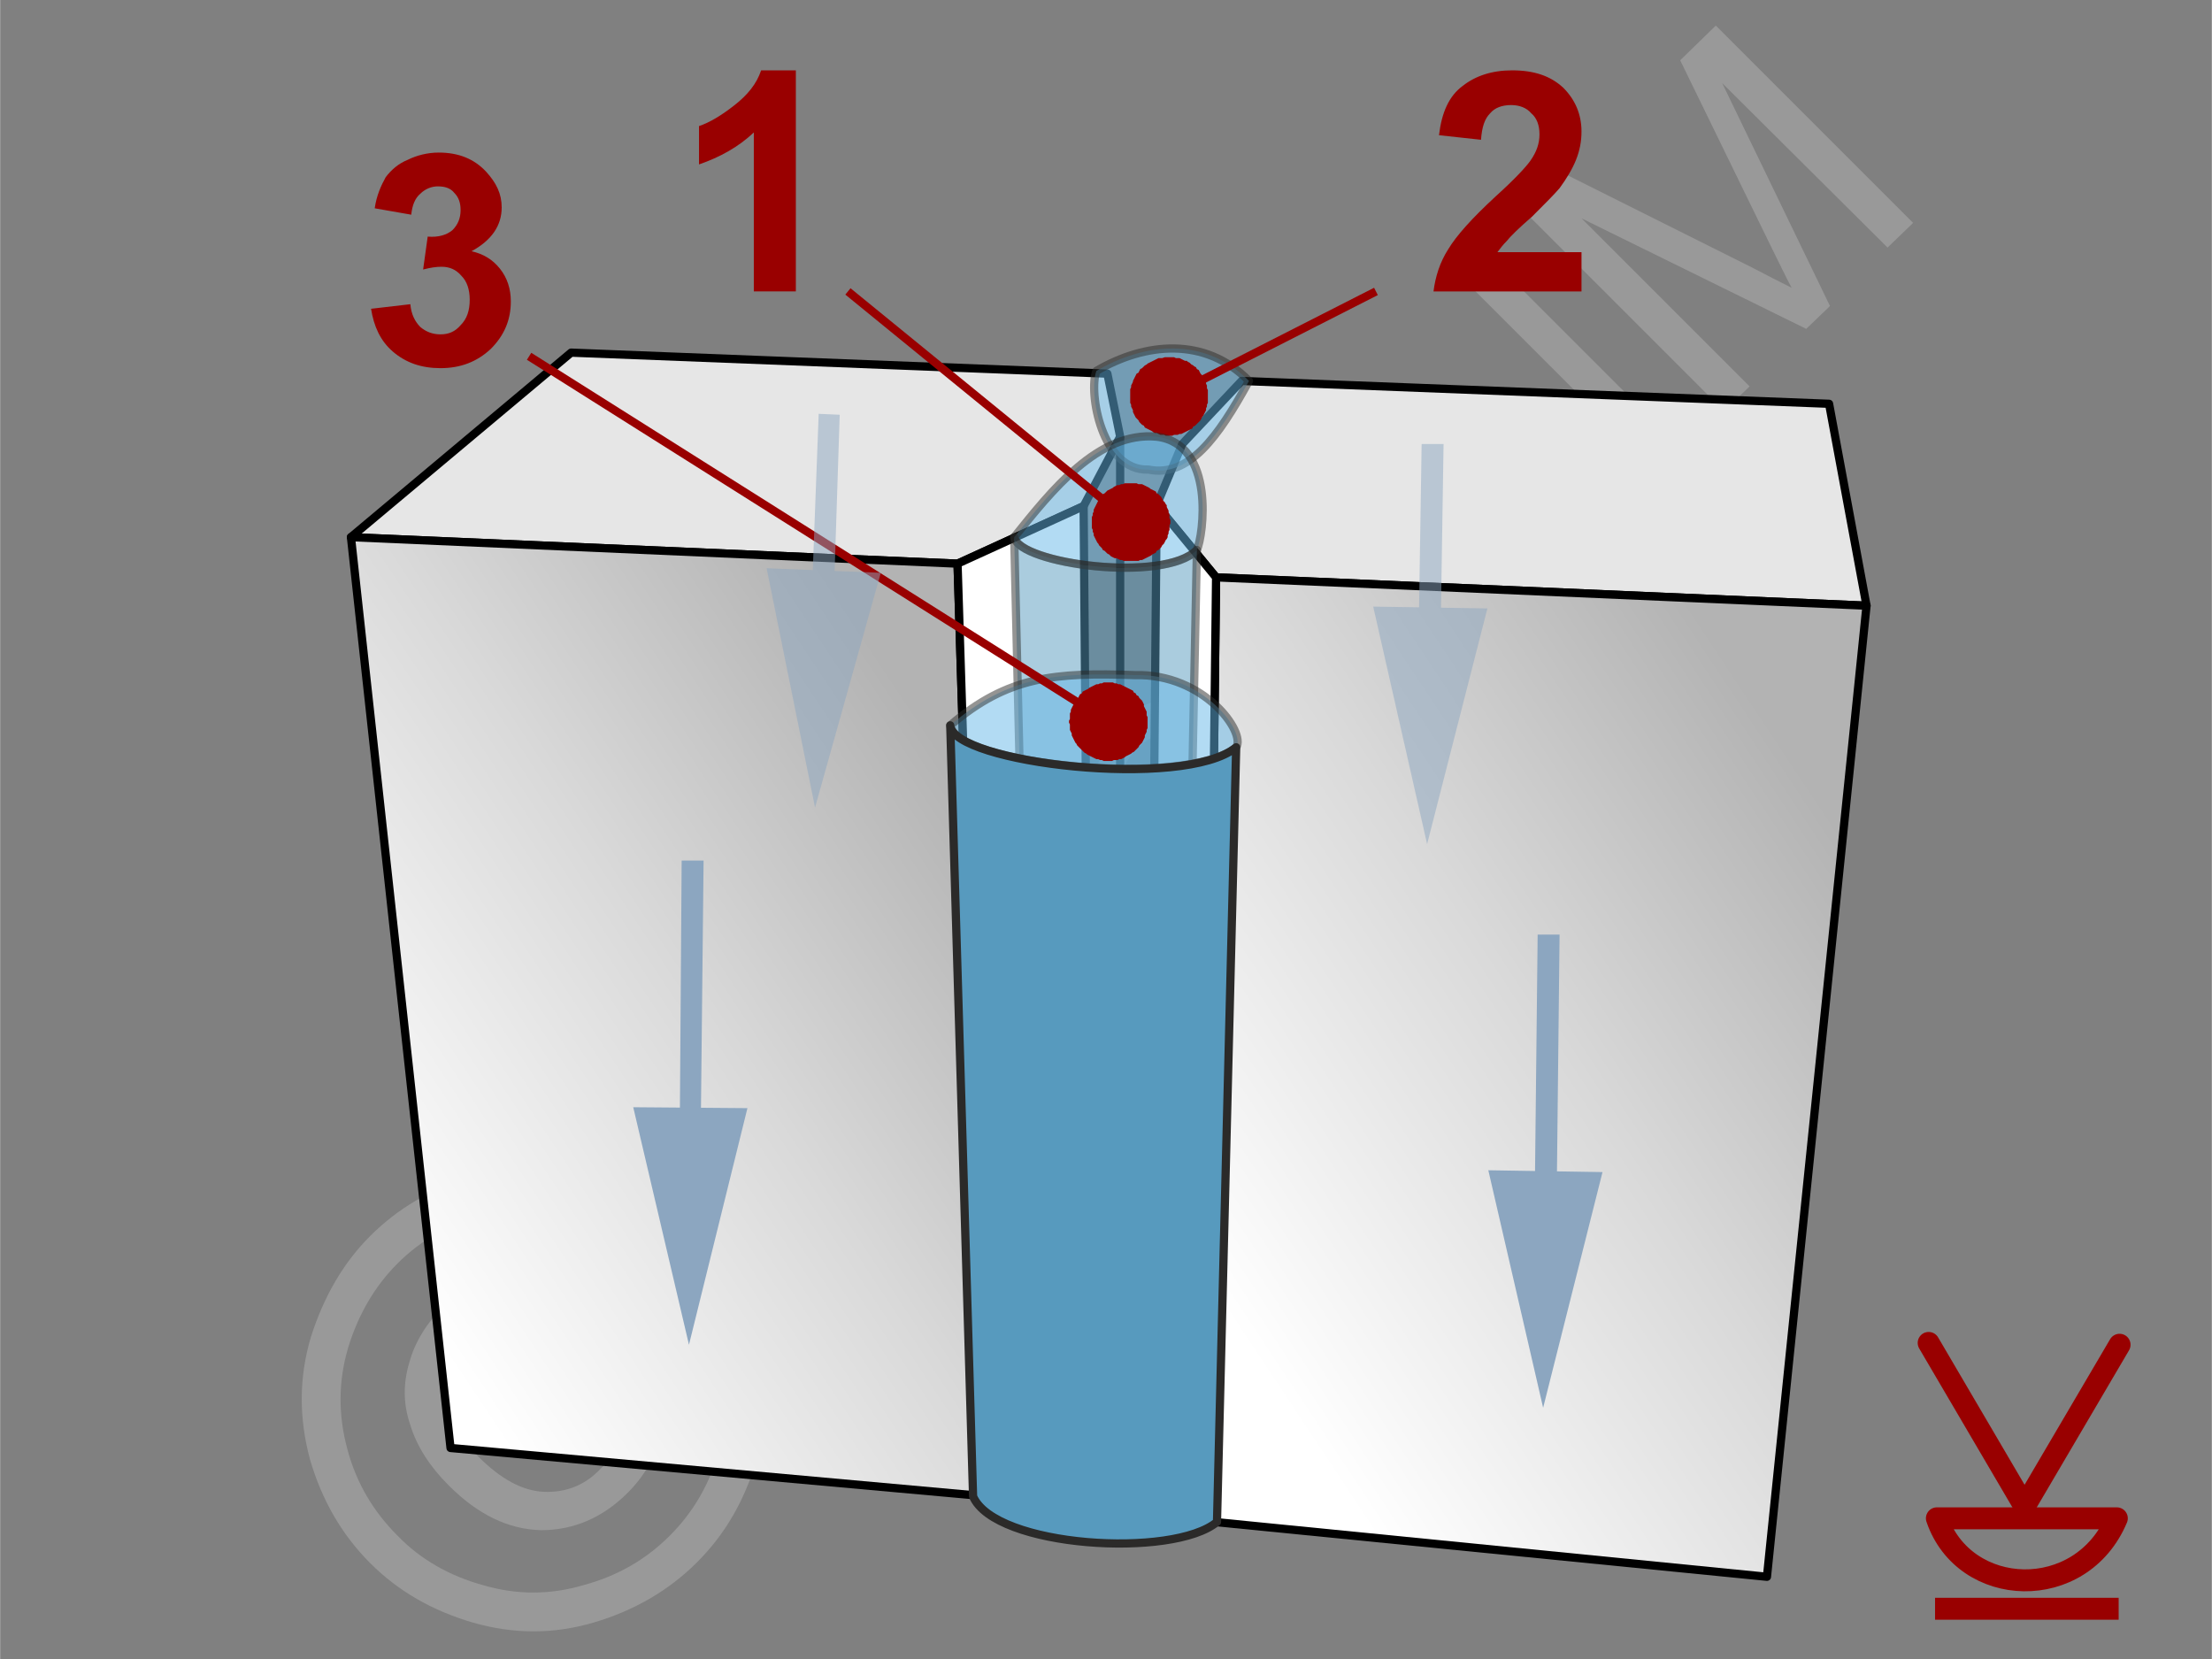 <svg xmlns="http://www.w3.org/2000/svg" width="240px" height="180px" style="shape-rendering:geometricPrecision;text-rendering:geometricPrecision;image-rendering:optimizeQuality;fill-rule:evenodd;clip-rule:evenodd" viewBox="0 0 24.21 18.16" xmlns:xlink="http://www.w3.org/1999/xlink"><rect x="0" y="0" width="24.21" height="18.16" fill="#808080" stroke="none"/><defs><linearGradient id="id0" gradientUnits="userSpaceOnUse" x1="13.25" y1="14.15" x2="20.37" y2="9.43"><stop offset="0" style="stop-opacity:1;stop-color:white"/><stop offset="0.541" style="stop-opacity:1;stop-color:#d9d9d9"/><stop offset="1" style="stop-opacity:1;stop-color:#b3b3b3"/></linearGradient><linearGradient id="id1" gradientUnits="userSpaceOnUse" xlink:href="#id0" x1="3.9" y1="13.4" x2="10.74" y2="8.86"/></defs><g id="Ebene_x0020_1"><g id="_1313660136"><g><g><line x1="21.18" y1="17.61" x2="23.19" y2="17.61" style="fill:none;stroke:#900;stroke-width:.24;stroke-miterlimit:22.926"/><path d="M23.17 16.62l-1.97 0c0.3,0.88 1.58,0.93 1.97,0z" style="fill:none;stroke:#900;stroke-width:.24;stroke-linecap:square;stroke-linejoin:round;stroke-miterlimit:22.926"/><polyline points="21.11,14.7 22.16,16.49 23.2,14.72" style="fill:none;stroke:#900;stroke-width:.24;stroke-linecap:round;stroke-linejoin:bevel;stroke-miterlimit:22.926"/></g><g><polygon points="0,0 24.21,0 24.21,18.16 0,18.16" style="fill:none"/><g><path d="M8.85 13.14l0.24 -0.29c0.12,0.1 0.24,0.16 0.36,0.18 0.11,0.02 0.24,0 0.38,-0.05 0.15,-0.06 0.28,-0.15 0.4,-0.27 0.11,-0.11 0.19,-0.22 0.24,-0.34 0.05,-0.11 0.07,-0.22 0.05,-0.32 -0.01,-0.09 -0.05,-0.18 -0.12,-0.24 -0.07,-0.07 -0.15,-0.11 -0.24,-0.12 -0.09,-0.01 -0.19,0.01 -0.32,0.07 -0.08,0.03 -0.24,0.12 -0.49,0.28 -0.25,0.15 -0.43,0.24 -0.55,0.28 -0.16,0.05 -0.3,0.06 -0.43,0.03 -0.14,-0.03 -0.25,-0.1 -0.35,-0.2 -0.11,-0.11 -0.18,-0.24 -0.21,-0.4 -0.04,-0.15 -0.02,-0.31 0.05,-0.48 0.07,-0.17 0.18,-0.33 0.33,-0.47 0.16,-0.16 0.32,-0.28 0.5,-0.35 0.17,-0.07 0.34,-0.09 0.51,-0.06 0.16,0.04 0.31,0.12 0.44,0.24l-0.25 0.29c-0.15,-0.12 -0.3,-0.17 -0.46,-0.15 -0.15,0.01 -0.31,0.1 -0.48,0.27 -0.17,0.17 -0.27,0.33 -0.28,0.47 -0.02,0.14 0.02,0.26 0.11,0.35 0.07,0.08 0.17,0.11 0.27,0.11 0.11,-0.01 0.3,-0.1 0.59,-0.28 0.28,-0.18 0.49,-0.29 0.62,-0.34 0.18,-0.07 0.35,-0.09 0.49,-0.06 0.15,0.03 0.28,0.1 0.4,0.22 0.12,0.11 0.19,0.25 0.23,0.42 0.03,0.17 0.02,0.34 -0.05,0.52 -0.07,0.18 -0.18,0.35 -0.33,0.5 -0.2,0.2 -0.39,0.33 -0.58,0.41 -0.19,0.07 -0.38,0.09 -0.57,0.05 -0.19,-0.04 -0.36,-0.13 -0.5,-0.27zm3.22 -2.98l0.29 -0.22c0.15,0.2 0.22,0.42 0.21,0.64 -0.02,0.21 -0.12,0.41 -0.29,0.58 -0.21,0.21 -0.45,0.32 -0.72,0.31 -0.27,-0.01 -0.54,-0.15 -0.8,-0.41 -0.17,-0.17 -0.29,-0.34 -0.36,-0.53 -0.07,-0.18 -0.08,-0.36 -0.03,-0.54 0.05,-0.17 0.15,-0.33 0.28,-0.47 0.17,-0.17 0.35,-0.26 0.55,-0.28 0.19,-0.03 0.38,0.03 0.57,0.15l-0.21 0.3c-0.13,-0.08 -0.26,-0.12 -0.37,-0.11 -0.12,0.01 -0.22,0.06 -0.31,0.15 -0.13,0.13 -0.19,0.29 -0.18,0.47 0.01,0.18 0.12,0.37 0.33,0.58 0.21,0.21 0.4,0.32 0.57,0.34 0.18,0.01 0.33,-0.05 0.46,-0.17 0.11,-0.11 0.16,-0.23 0.17,-0.36 0.01,-0.14 -0.05,-0.28 -0.16,-0.43zm1.06 0.09l-2.16 -2.16 0.26 -0.27 0.78 0.78c-0.02,-0.27 0.06,-0.5 0.25,-0.69 0.12,-0.11 0.24,-0.19 0.37,-0.23 0.13,-0.04 0.26,-0.04 0.37,0.01 0.12,0.04 0.26,0.14 0.41,0.29l0.99 1 -0.26 0.26 -0.99 -0.99c-0.14,-0.13 -0.26,-0.2 -0.38,-0.2 -0.12,-0.01 -0.23,0.04 -0.33,0.15 -0.08,0.08 -0.14,0.17 -0.16,0.28 -0.03,0.11 -0.03,0.21 0.02,0.31 0.04,0.1 0.12,0.21 0.24,0.34l0.86 0.85 -0.27 0.27zm0.8 -2.37c-0.29,-0.29 -0.43,-0.58 -0.4,-0.88 0.02,-0.25 0.12,-0.48 0.32,-0.67 0.21,-0.22 0.46,-0.32 0.74,-0.32 0.27,0.01 0.54,0.13 0.78,0.38 0.21,0.2 0.33,0.39 0.39,0.57 0.05,0.17 0.05,0.35 0,0.53 -0.05,0.18 -0.14,0.34 -0.28,0.47 -0.22,0.22 -0.47,0.33 -0.74,0.33 -0.28,-0.01 -0.55,-0.14 -0.81,-0.41zm0.27 -0.27c0.2,0.2 0.39,0.31 0.58,0.32 0.19,0.01 0.35,-0.05 0.48,-0.18 0.13,-0.14 0.19,-0.3 0.18,-0.48 -0.01,-0.19 -0.12,-0.39 -0.32,-0.59 -0.2,-0.2 -0.39,-0.3 -0.57,-0.31 -0.19,-0.01 -0.35,0.05 -0.48,0.18 -0.14,0.13 -0.2,0.29 -0.19,0.48 0.01,0.19 0.12,0.38 0.32,0.58zm1.41 -1.41c-0.29,-0.29 -0.42,-0.58 -0.4,-0.88 0.02,-0.26 0.12,-0.48 0.32,-0.67 0.21,-0.22 0.46,-0.32 0.74,-0.32 0.28,0 0.54,0.13 0.79,0.38 0.2,0.2 0.33,0.39 0.38,0.56 0.06,0.18 0.06,0.36 0,0.54 -0.05,0.18 -0.14,0.34 -0.28,0.47 -0.22,0.22 -0.47,0.33 -0.74,0.32 -0.28,0 -0.55,-0.14 -0.81,-0.4zm0.27 -0.27c0.2,0.2 0.4,0.31 0.58,0.32 0.19,0.01 0.35,-0.05 0.48,-0.19 0.14,-0.13 0.2,-0.29 0.18,-0.48 -0.01,-0.18 -0.12,-0.38 -0.32,-0.58 -0.19,-0.2 -0.39,-0.3 -0.57,-0.31 -0.19,-0.01 -0.35,0.05 -0.48,0.18 -0.14,0.13 -0.2,0.29 -0.19,0.48 0.02,0.19 0.12,0.38 0.32,0.58zm2.29 -0.72l-2.16 -2.16 0.26 -0.27 2.16 2.16 -0.26 0.27zm0.7 -0.71l-2.16 -2.16 0.43 -0.43 2.04 1.02c0.19,0.1 0.33,0.17 0.43,0.22 -0.06,-0.11 -0.13,-0.26 -0.23,-0.46l-0.99 -2.03 0.39 -0.38 2.16 2.16 -0.28 0.27 -1.81 -1.8 1.18 2.44 -0.26 0.25 -2.46 -1.21 1.84 1.84 -0.28 0.27z" style="fill:#e6e6e6;fill-rule:nonzero;fill-opacity:.251"/><path d="M4.05 13.53c0.3,-0.3 0.67,-0.52 1.11,-0.65 0.44,-0.13 0.89,-0.13 1.33,-0.01 0.45,0.13 0.83,0.35 1.14,0.66 0.31,0.31 0.52,0.68 0.65,1.12 0.13,0.45 0.13,0.89 0,1.33 -0.13,0.44 -0.34,0.81 -0.65,1.12 -0.31,0.31 -0.69,0.53 -1.13,0.66 -0.44,0.13 -0.88,0.13 -1.33,0 -0.44,-0.13 -0.81,-0.34 -1.12,-0.65 -0.31,-0.31 -0.53,-0.69 -0.66,-1.14 -0.12,-0.45 -0.12,-0.89 0.01,-1.33 0.14,-0.44 0.35,-0.81 0.65,-1.11zm0.3 0.3c-0.25,0.25 -0.43,0.56 -0.54,0.92 -0.11,0.37 -0.11,0.74 -0.01,1.11 0.1,0.38 0.29,0.69 0.55,0.95 0.25,0.26 0.57,0.44 0.93,0.54 0.37,0.11 0.74,0.11 1.11,0 0.37,-0.1 0.68,-0.28 0.94,-0.54 0.26,-0.26 0.44,-0.57 0.54,-0.94 0.11,-0.37 0.11,-0.74 0,-1.11 -0.1,-0.36 -0.28,-0.68 -0.54,-0.93 -0.26,-0.26 -0.57,-0.44 -0.95,-0.55 -0.37,-0.11 -0.74,-0.1 -1.11,0.01 -0.36,0.11 -0.67,0.29 -0.92,0.54zm2.35 1.2l0.38 -0.2c0.15,0.24 0.21,0.5 0.17,0.77 -0.04,0.27 -0.16,0.52 -0.38,0.74 -0.28,0.28 -0.6,0.41 -0.95,0.41 -0.36,-0.01 -0.69,-0.17 -1.01,-0.49 -0.21,-0.21 -0.35,-0.43 -0.42,-0.66 -0.08,-0.23 -0.08,-0.46 -0.01,-0.69 0.06,-0.22 0.19,-0.43 0.38,-0.62 0.21,-0.21 0.43,-0.33 0.68,-0.37 0.24,-0.04 0.47,0 0.69,0.13l-0.21 0.35c-0.16,-0.07 -0.32,-0.09 -0.48,-0.06 -0.16,0.03 -0.3,0.1 -0.42,0.23 -0.19,0.18 -0.27,0.4 -0.26,0.64 0.01,0.25 0.14,0.5 0.38,0.74 0.24,0.24 0.48,0.37 0.71,0.38 0.24,0.01 0.45,-0.07 0.62,-0.25 0.15,-0.14 0.23,-0.31 0.25,-0.5 0.03,-0.19 -0.01,-0.37 -0.12,-0.55z" style="fill:#e6e6e6;fill-rule:nonzero;fill-opacity:.251"/></g></g></g><g><polyline points="12.26,4.78 12.26,14.63 11.94,15.31" style="fill:none;stroke:#000;stroke-width:.09;stroke-miterlimit:22.926"/><polygon points="3.84,5.88 10.48,6.17 11.86,5.54 12.26,4.78 12.12,4.09 6.25,3.86" style="fill:#e6e6e6;stroke:#000;stroke-width:.09;stroke-linecap:round;stroke-linejoin:round;stroke-miterlimit:22.926"/><polygon points="20.43,6.63 13.31,6.32 12.66,5.53 12.94,4.86 13.59,4.17 20.02,4.42" style="fill:#e6e6e6;stroke:#000;stroke-width:.09;stroke-linecap:round;stroke-linejoin:round;stroke-miterlimit:22.926"/><polygon points="10.8,16.38 4.93,15.85 3.84,5.88 10.48,6.17" style="fill:url(#id1);stroke:#000;stroke-width:.09;stroke-linecap:round;stroke-linejoin:round;stroke-miterlimit:22.926"/><polygon points="19.34,17.26 13.19,16.65 13.31,6.32 20.43,6.63" style="fill:url(#id0);stroke:#000;stroke-width:.09;stroke-linecap:round;stroke-linejoin:round;stroke-miterlimit:22.926"/><polygon points="11.94,15.31 10.8,16.38 10.48,6.17 11.86,5.54" style="fill:#fff;fill-rule:nonzero;stroke:#000;stroke-width:.09;stroke-linecap:round;stroke-linejoin:round;stroke-miterlimit:22.926"/><polygon points="12.57,15.42 13.19,16.65 13.31,6.32 12.66,5.53" style="fill:#fff;fill-rule:nonzero;stroke:#000;stroke-width:.09;stroke-linecap:round;stroke-linejoin:round;stroke-miterlimit:22.926"/><path d="M13.67 4.17c-0.48,-0.49 -1.14,-0.42 -1.67,-0.11 -0.09,0.24 0.06,1.1 0.57,1.08 0.44,0.09 0.76,-0.35 1.1,-0.97z" style="fill:#66b8e8;fill-opacity:.502;stroke:#2b2a29;stroke-width:.09;stroke-linejoin:round;stroke-miterlimit:22.926;stroke-opacity:.502"/><path d="M8.71 3.19l-0.46 0 0 -1.74c-0.17,0.16 -0.37,0.27 -0.6,0.35l0 -0.42c0.12,-0.04 0.25,-0.12 0.39,-0.23 0.14,-0.11 0.24,-0.23 0.29,-0.38l0.38 0 0 2.42z" style="fill:#900;fill-rule:nonzero"/><path d="M17.31 2.76l0 0.43 -1.62 0c0.02,-0.16 0.07,-0.32 0.16,-0.46 0.09,-0.15 0.26,-0.34 0.52,-0.58 0.21,-0.19 0.33,-0.32 0.38,-0.39 0.07,-0.1 0.1,-0.19 0.1,-0.29 0,-0.1 -0.03,-0.18 -0.09,-0.23 -0.05,-0.06 -0.13,-0.09 -0.22,-0.09 -0.1,0 -0.18,0.03 -0.23,0.09 -0.06,0.06 -0.09,0.15 -0.1,0.29l-0.46 -0.05c0.03,-0.25 0.11,-0.43 0.26,-0.54 0.14,-0.11 0.32,-0.17 0.54,-0.17 0.24,0 0.42,0.06 0.56,0.19 0.13,0.13 0.2,0.29 0.2,0.48 0,0.11 -0.02,0.21 -0.06,0.31 -0.04,0.1 -0.1,0.2 -0.18,0.31 -0.06,0.07 -0.16,0.17 -0.3,0.31 -0.15,0.13 -0.24,0.22 -0.28,0.27 -0.04,0.04 -0.07,0.08 -0.1,0.12l0.92 0z" style="fill:#900;fill-rule:nonzero"/><g><line x1="15.06" y1="3.19" x2="12.8" y2="4.34" style="fill:none;fill-rule:nonzero;stroke:#900;stroke-width:.09;stroke-miterlimit:22.926"/><polygon id="1" points="12.99,4.72 12.99,4.72 12.97,4.73 12.95,4.74 12.93,4.75 12.91,4.75 12.89,4.76 12.87,4.76 12.85,4.76 12.83,4.77 12.8,4.77 12.78,4.77 12.76,4.77 12.74,4.76 12.72,4.76 12.7,4.76 12.68,4.75 12.66,4.74 12.64,4.74 12.62,4.73 12.61,4.72 12.59,4.71 12.57,4.7 12.55,4.69 12.53,4.68 12.52,4.66 12.5,4.65 12.49,4.64 12.47,4.62 12.46,4.6 12.45,4.59 12.43,4.57 12.42,4.55 12.41,4.53 12.41,4.53 12.4,4.51 12.4,4.49 12.39,4.47 12.38,4.45 12.38,4.43 12.37,4.41 12.37,4.39 12.37,4.37 12.37,4.35 12.37,4.33 12.37,4.31 12.37,4.28 12.37,4.26 12.38,4.24 12.38,4.22 12.39,4.2 12.4,4.18 12.4,4.17 12.41,4.15 12.42,4.13 12.43,4.11 12.44,4.09 12.46,4.08 12.47,4.06 12.48,4.04 12.5,4.03 12.51,4.02 12.53,4 12.55,3.99 12.56,3.98 12.58,3.97 12.6,3.96 12.6,3.96 12.62,3.95 12.64,3.94 12.66,3.93 12.68,3.92 12.7,3.92 12.72,3.92 12.75,3.91 12.77,3.91 12.79,3.91 12.81,3.91 12.83,3.91 12.85,3.91 12.87,3.92 12.89,3.92 12.91,3.92 12.93,3.93 12.95,3.94 12.97,3.95 12.99,3.95 13,3.96 13.02,3.97 13.04,3.99 13.06,4 13.07,4.01 13.09,4.02 13.1,4.04 13.12,4.05 13.13,4.07 13.14,4.09 13.16,4.11 13.17,4.12 13.18,4.14 13.18,4.14 13.19,4.16 13.2,4.18 13.2,4.2 13.21,4.22 13.21,4.25 13.22,4.27 13.22,4.29 13.22,4.31 13.22,4.33 13.22,4.35 13.22,4.37 13.22,4.39 13.22,4.41 13.21,4.43 13.21,4.45 13.2,4.47 13.2,4.49 13.19,4.51 13.18,4.53 13.17,4.55 13.16,4.56 13.15,4.58 13.14,4.6 13.12,4.62 13.11,4.63 13.09,4.65 13.08,4.66 13.06,4.67 13.05,4.69 13.03,4.7 13.01,4.71" style="fill:#900"/></g><path d="M11.1 5.88c0.06,0.3 1.66,0.5 2,0.14 0.07,-0.15 0.21,-1.16 -0.44,-1.24 -0.64,-0.06 -1.15,0.59 -1.56,1.1z" style="fill:#66b8e8;fill-opacity:.502;stroke:#2b2a29;stroke-width:.09;stroke-linejoin:round;stroke-miterlimit:22.926;stroke-opacity:.502"/><path d="M11.1 5.88c0.05,0.29 1.63,0.51 2,0.14l-0.19 9.32c-0.49,0.17 -1.23,0.18 -1.59,-0.23l-0.22 -9.23z" style="fill:#579abe;fill-opacity:.502;stroke:#2b2a29;stroke-width:.09;stroke-linejoin:round;stroke-miterlimit:22.926;stroke-opacity:.502"/><path d="M10.4 7.94c0.05,0.43 2.59,0.69 3.13,0.24 0.11,-0.16 -0.35,-0.81 -1.11,-0.79 -0.87,-0.03 -1.39,0.01 -2.02,0.55z" style="fill:#66b8e8;fill-opacity:.502;stroke:#2b2a29;stroke-width:.09;stroke-linejoin:round;stroke-miterlimit:22.926;stroke-opacity:.502"/><path d="M10.4 7.94c0.02,0.41 2.56,0.71 3.13,0.24l-0.21 8.48c-0.48,0.4 -2.43,0.28 -2.67,-0.28l-0.25 -8.44z" style="fill:#579abe;stroke:#2b2a29;stroke-width:.09;stroke-linejoin:round;stroke-miterlimit:22.926"/><g><line x1="9.28" y1="3.19" x2="12.38" y2="5.72" style="fill:none;fill-rule:nonzero;stroke:#900;stroke-width:.09;stroke-miterlimit:22.926"/><polygon id="1" points="12.65,5.38 12.65,5.38 12.66,5.4 12.68,5.41 12.7,5.43 12.71,5.44 12.72,5.46 12.73,5.48 12.75,5.5 12.76,5.52 12.77,5.53 12.77,5.55 12.78,5.57 12.79,5.59 12.79,5.61 12.8,5.63 12.8,5.65 12.8,5.67 12.81,5.69 12.81,5.71 12.81,5.73 12.8,5.75 12.8,5.78 12.8,5.8 12.79,5.82 12.79,5.84 12.78,5.86 12.78,5.88 12.77,5.9 12.76,5.91 12.75,5.93 12.74,5.95 12.72,5.97 12.71,5.99 12.71,5.99 12.7,6 12.68,6.02 12.66,6.03 12.65,6.05 12.63,6.06 12.61,6.07 12.6,6.08 12.58,6.09 12.56,6.1 12.54,6.11 12.52,6.12 12.5,6.13 12.48,6.13 12.46,6.14 12.44,6.14 12.42,6.14 12.4,6.14 12.38,6.14 12.36,6.14 12.34,6.14 12.32,6.14 12.3,6.14 12.28,6.13 12.26,6.13 12.24,6.12 12.22,6.11 12.2,6.11 12.18,6.1 12.16,6.09 12.14,6.07 12.12,6.06 12.11,6.05 12.11,6.05 12.09,6.03 12.07,6.02 12.06,6 12.05,5.99 12.03,5.97 12.02,5.95 12.01,5.94 12,5.92 11.99,5.9 11.98,5.88 11.97,5.86 11.97,5.84 11.96,5.82 11.96,5.8 11.95,5.78 11.95,5.76 11.95,5.74 11.95,5.72 11.95,5.7 11.95,5.68 11.95,5.66 11.96,5.64 11.96,5.62 11.97,5.6 11.97,5.58 11.98,5.56 11.99,5.54 12,5.52 12.01,5.5 12.02,5.48 12.03,5.46 12.04,5.45 12.04,5.45 12.06,5.43 12.07,5.41 12.09,5.4 12.11,5.38 12.12,5.37 12.14,5.36 12.16,5.35 12.18,5.34 12.19,5.33 12.21,5.32 12.23,5.31 12.25,5.31 12.27,5.3 12.29,5.3 12.31,5.29 12.33,5.29 12.35,5.29 12.37,5.29 12.4,5.29 12.42,5.29 12.44,5.29 12.46,5.3 12.48,5.3 12.5,5.3 12.52,5.31 12.54,5.32 12.56,5.33 12.58,5.34 12.59,5.35 12.61,5.36 12.63,5.37" style="fill:#900"/></g><path d="M4.06 3.38l0.43 -0.05c0.01,0.11 0.05,0.19 0.11,0.25 0.06,0.05 0.13,0.08 0.22,0.08 0.09,0 0.16,-0.03 0.22,-0.1 0.07,-0.07 0.1,-0.16 0.1,-0.28 0,-0.11 -0.03,-0.2 -0.09,-0.26 -0.06,-0.07 -0.13,-0.1 -0.22,-0.1 -0.06,0 -0.12,0.01 -0.2,0.03l0.05 -0.36c0.12,0.01 0.21,-0.02 0.27,-0.07 0.06,-0.06 0.09,-0.13 0.09,-0.22 0,-0.08 -0.02,-0.14 -0.07,-0.19 -0.04,-0.05 -0.1,-0.07 -0.18,-0.07 -0.07,0 -0.14,0.03 -0.19,0.08 -0.06,0.05 -0.09,0.13 -0.1,0.23l-0.4 -0.07c0.02,-0.14 0.07,-0.25 0.12,-0.34 0.06,-0.08 0.14,-0.15 0.24,-0.19 0.1,-0.05 0.22,-0.08 0.34,-0.08 0.22,0 0.39,0.07 0.52,0.21 0.11,0.12 0.17,0.24 0.17,0.39 0,0.2 -0.11,0.36 -0.33,0.48 0.13,0.03 0.23,0.09 0.31,0.19 0.08,0.1 0.12,0.22 0.12,0.36 0,0.2 -0.07,0.37 -0.22,0.52 -0.15,0.14 -0.33,0.21 -0.55,0.21 -0.21,0 -0.38,-0.06 -0.52,-0.18 -0.14,-0.12 -0.21,-0.28 -0.24,-0.47z" style="fill:#900;fill-rule:nonzero"/><g><line x1="5.79" y1="3.9" x2="12.13" y2="7.9" style="fill:none;fill-rule:nonzero;stroke:#900;stroke-width:.09;stroke-miterlimit:22.926"/><polygon id="1" points="12.36,7.54 12.36,7.54 12.38,7.55 12.4,7.56 12.41,7.58 12.43,7.59 12.44,7.61 12.46,7.62 12.47,7.64 12.48,7.65 12.5,7.67 12.51,7.69 12.52,7.71 12.52,7.73 12.53,7.75 12.54,7.77 12.55,7.79 12.55,7.81 12.55,7.83 12.56,7.85 12.56,7.87 12.56,7.89 12.56,7.91 12.56,7.93 12.56,7.95 12.56,7.97 12.55,7.99 12.55,8.01 12.54,8.03 12.53,8.05 12.53,8.07 12.52,8.09 12.51,8.11 12.5,8.13 12.5,8.13 12.48,8.15 12.47,8.16 12.46,8.18 12.44,8.2 12.43,8.21 12.41,8.23 12.39,8.24 12.38,8.25 12.36,8.26 12.34,8.27 12.32,8.28 12.31,8.29 12.29,8.3 12.27,8.31 12.25,8.31 12.23,8.32 12.21,8.32 12.19,8.32 12.17,8.33 12.15,8.33 12.12,8.33 12.1,8.33 12.08,8.33 12.06,8.32 12.04,8.32 12.02,8.31 12,8.31 11.98,8.3 11.96,8.29 11.94,8.28 11.92,8.27 11.9,8.26 11.9,8.26 11.89,8.25 11.87,8.24 11.85,8.22 11.84,8.21 11.82,8.19 11.81,8.18 11.79,8.16 11.78,8.14 11.77,8.13 11.76,8.11 11.75,8.09 11.74,8.07 11.73,8.05 11.73,8.03 11.72,8.01 11.71,7.99 11.71,7.97 11.71,7.95 11.71,7.93 11.7,7.91 11.7,7.89 11.71,7.87 11.71,7.85 11.71,7.83 11.71,7.81 11.72,7.79 11.72,7.77 11.73,7.75 11.74,7.73 11.75,7.71 11.76,7.69 11.77,7.67 11.77,7.67 11.78,7.65 11.8,7.64 11.81,7.62 11.82,7.6 11.84,7.59 11.85,7.57 11.87,7.56 11.89,7.55 11.91,7.54 11.92,7.53 11.94,7.52 11.96,7.51 11.98,7.5 12,7.49 12.02,7.49 12.04,7.48 12.06,7.48 12.08,7.47 12.1,7.47 12.12,7.47 12.14,7.47 12.16,7.47 12.18,7.47 12.2,7.48 12.22,7.48 12.24,7.49 12.26,7.49 12.28,7.5 12.3,7.51 12.32,7.52 12.34,7.53" style="fill:#900"/></g><g><g id="_1313660976"><g><path d="M7.44 12.26l0.02 -2.84 0.24 0 -0.03 2.85 -0.23 -0.01zm0.1 2.46l-0.61 -2.6 1.25 0.01 -0.64 2.59z" style="fill:#8ca6c0;fill-rule:nonzero"/></g><g><path d="M16.8 12.95l0.03 -2.72 0.24 0 -0.03 2.73 -0.24 -0.01zm0.09 2.46l-0.6 -2.6 1.25 0.02 -0.65 2.58z" style="fill:#8ca6c0;fill-rule:nonzero"/></g></g><g><g><path d="M15.53 6.78l0.03 -1.92 0.24 0 -0.03 1.93 -0.24 -0.01zm0.09 2.46l-0.59 -2.6 1.25 0.02 -0.66 2.58z" style="fill:#8ca6c0;fill-rule:nonzero;fill-opacity:.502"/></g><g><path d="M8.89 6.38l0.07 -1.85 0.23 0.01 -0.06 1.85 -0.24 -0.01zm0.03 2.46l-0.53 -2.62 1.25 0.05 -0.72 2.57z" style="fill:#8ca6c0;fill-rule:nonzero;fill-opacity:.502"/></g></g></g></g></g></g></svg>